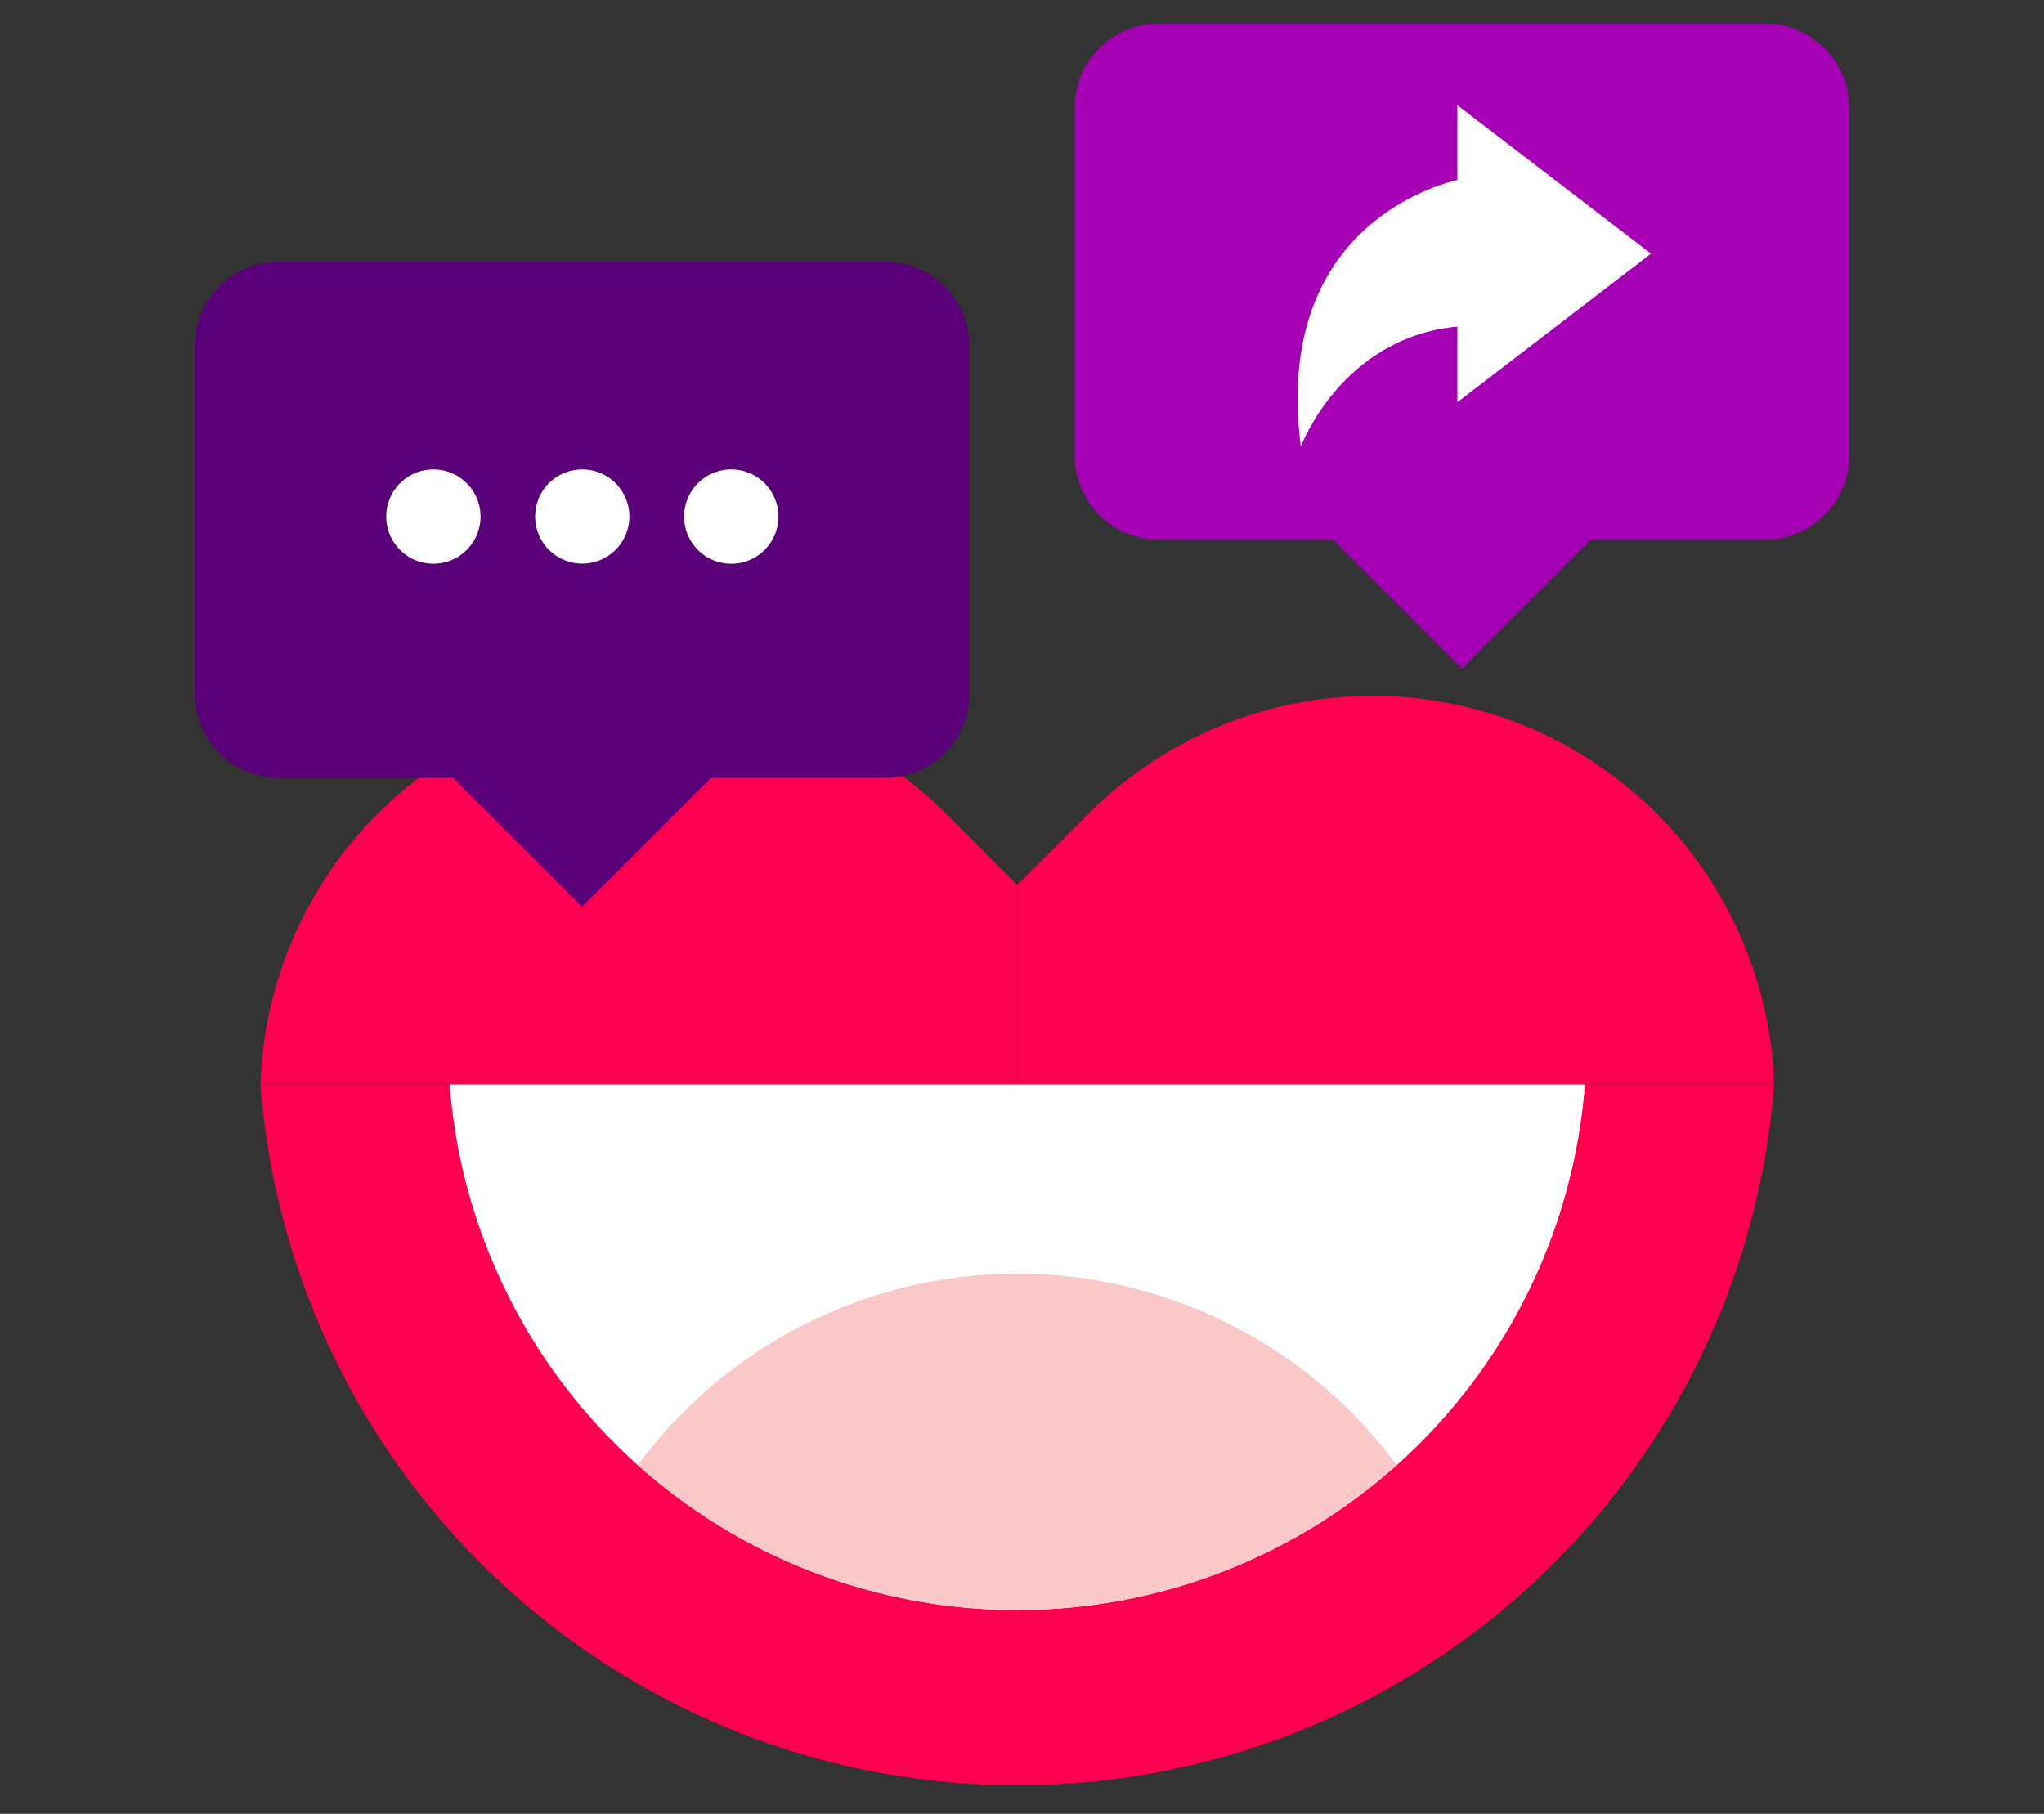 <svg xmlns="http://www.w3.org/2000/svg" xmlns:xlink="http://www.w3.org/1999/xlink" width="160" height="142" viewBox="0 0 160 142">
  <rect x="0" y="0" width="160" height="142" fill="#333333" stroke="none"/>
  <defs>
    <clipPath id="clip-path">
      <rect id="Rectangle_7055" data-name="Rectangle 7055" width="118.493" height="85.27" fill="none"/>
    </clipPath>
    <clipPath id="clip-path-2">
      <rect id="Rectangle_7059" data-name="Rectangle 7059" width="60.627" height="50.518" transform="translate(0 0)" fill="none"/>
    </clipPath>
    <clipPath id="clip-path-3">
      <rect id="Rectangle_7058" data-name="Rectangle 7058" width="60.627" height="50.523" fill="none"/>
    </clipPath>
    <clipPath id="clip-ACOMBA_GO_Référez_un_ami_IMAGE_Partager_160X142">
      <rect width="160" height="142"/>
    </clipPath>
  </defs>
  <g id="ACOMBA_GO_Référez_un_ami_IMAGE_Partager_160X142" data-name="ACOMBA GO_Référez un ami_IMAGE Partager_160X142" clip-path="url(#clip-ACOMBA_GO_Référez_un_ami_IMAGE_Partager_160X142)">
    <g id="Groupe_12013" data-name="Groupe 12013" transform="translate(-248.37 -795.357)">
      <g id="Groupe_11977" data-name="Groupe 11977" transform="translate(268.754 849.853)">
        <g id="Groupe_11976" data-name="Groupe 11976" transform="translate(0 0.001)" clip-path="url(#clip-path)">
          <path id="Tracé_48350" data-name="Tracé 48350" d="M59.246,30.4V14.783L53.683,9.22A31.442,31.442,0,0,0,0,30.4Z" transform="translate(0 -0.001)" fill="#ff0050"/>
          <path id="Tracé_48351" data-name="Tracé 48351" d="M109.246,30.4A31.442,31.442,0,0,0,55.563,9.22L50,14.783V30.4Z" transform="translate(9.246 -0.001)" fill="#ff0050"/>
          <path id="Tracé_48352" data-name="Tracé 48352" d="M0,25.659a59.421,59.421,0,0,0,118.493,0Z" transform="translate(0 4.744)" fill="#ff0050"/>
          <path id="Tracé_48353" data-name="Tracé 48353" d="M12.5,25.659a44.566,44.566,0,0,0,88.869,0Z" transform="translate(2.312 4.744)" fill="#fff"/>
          <path id="Tracé_48354" data-name="Tracé 48354" d="M84.331,53.144a36.919,36.919,0,0,0-59.393,0,44.513,44.513,0,0,0,59.393,0" transform="translate(4.612 7.056)" fill="#fac8c8"/>
        </g>
      </g>
      <g id="Groupe_11985" data-name="Groupe 11985" transform="translate(263.62 815.84)">
        <g id="Groupe_11984" data-name="Groupe 11984" clip-path="url(#clip-path-2)">
          <path id="Tracé_48366" data-name="Tracé 48366" d="M54.027,0H6.6A6.6,6.6,0,0,0,0,6.6V33.818a6.6,6.6,0,0,0,6.6,6.6H20.209l10.1,10.1,10.1-10.1H54.027a6.6,6.6,0,0,0,6.6-6.6V6.6a6.6,6.6,0,0,0-6.6-6.6" fill="#5a0078"/>
          <path id="Tracé_48367" data-name="Tracé 48367" d="M17.26,18.728a3.691,3.691,0,1,1-3.7-3.687,3.691,3.691,0,0,1,3.7,3.687" transform="translate(5.106 1.227)" fill="#fff"/>
          <path id="Tracé_48368" data-name="Tracé 48368" d="M32.787,18.728A3.687,3.687,0,1,1,29.1,15.041a3.683,3.683,0,0,1,3.687,3.687" transform="translate(1.228 1.227)" fill="#fff"/>
          <path id="Tracé_48369" data-name="Tracé 48369" d="M48.334,18.728a3.692,3.692,0,1,1-3.7-3.687,3.692,3.692,0,0,1,3.7,3.687" transform="translate(-2.65 1.227)" fill="#fff"/>
        </g>
      </g>
      <g id="Groupe_11983" data-name="Groupe 11983" transform="translate(332.493 797.192)">
        <g id="Groupe_11982" data-name="Groupe 11982" clip-path="url(#clip-path-3)">
          <path id="Tracé_48364" data-name="Tracé 48364" d="M54.027,0H6.6A6.6,6.6,0,0,0,0,6.6V33.818a6.6,6.6,0,0,0,6.6,6.6H20.209l10.1,10.1,10.1-10.1H54.027a6.6,6.6,0,0,0,6.6-6.6V6.6a6.6,6.6,0,0,0-6.6-6.6" fill="#a500b4"/>
          <path id="Tracé_48365" data-name="Tracé 48365" d="M49.249,19.541,34.093,7.914v5.853c-2.465.6-14.377,4.357-12.252,20.885,0,0,3.153-8.546,12.252-9.4v5.92Z" transform="translate(-4.137 -1.517)" fill="#fff"/>
        </g>
      </g>
    </g>
  </g>
</svg>

